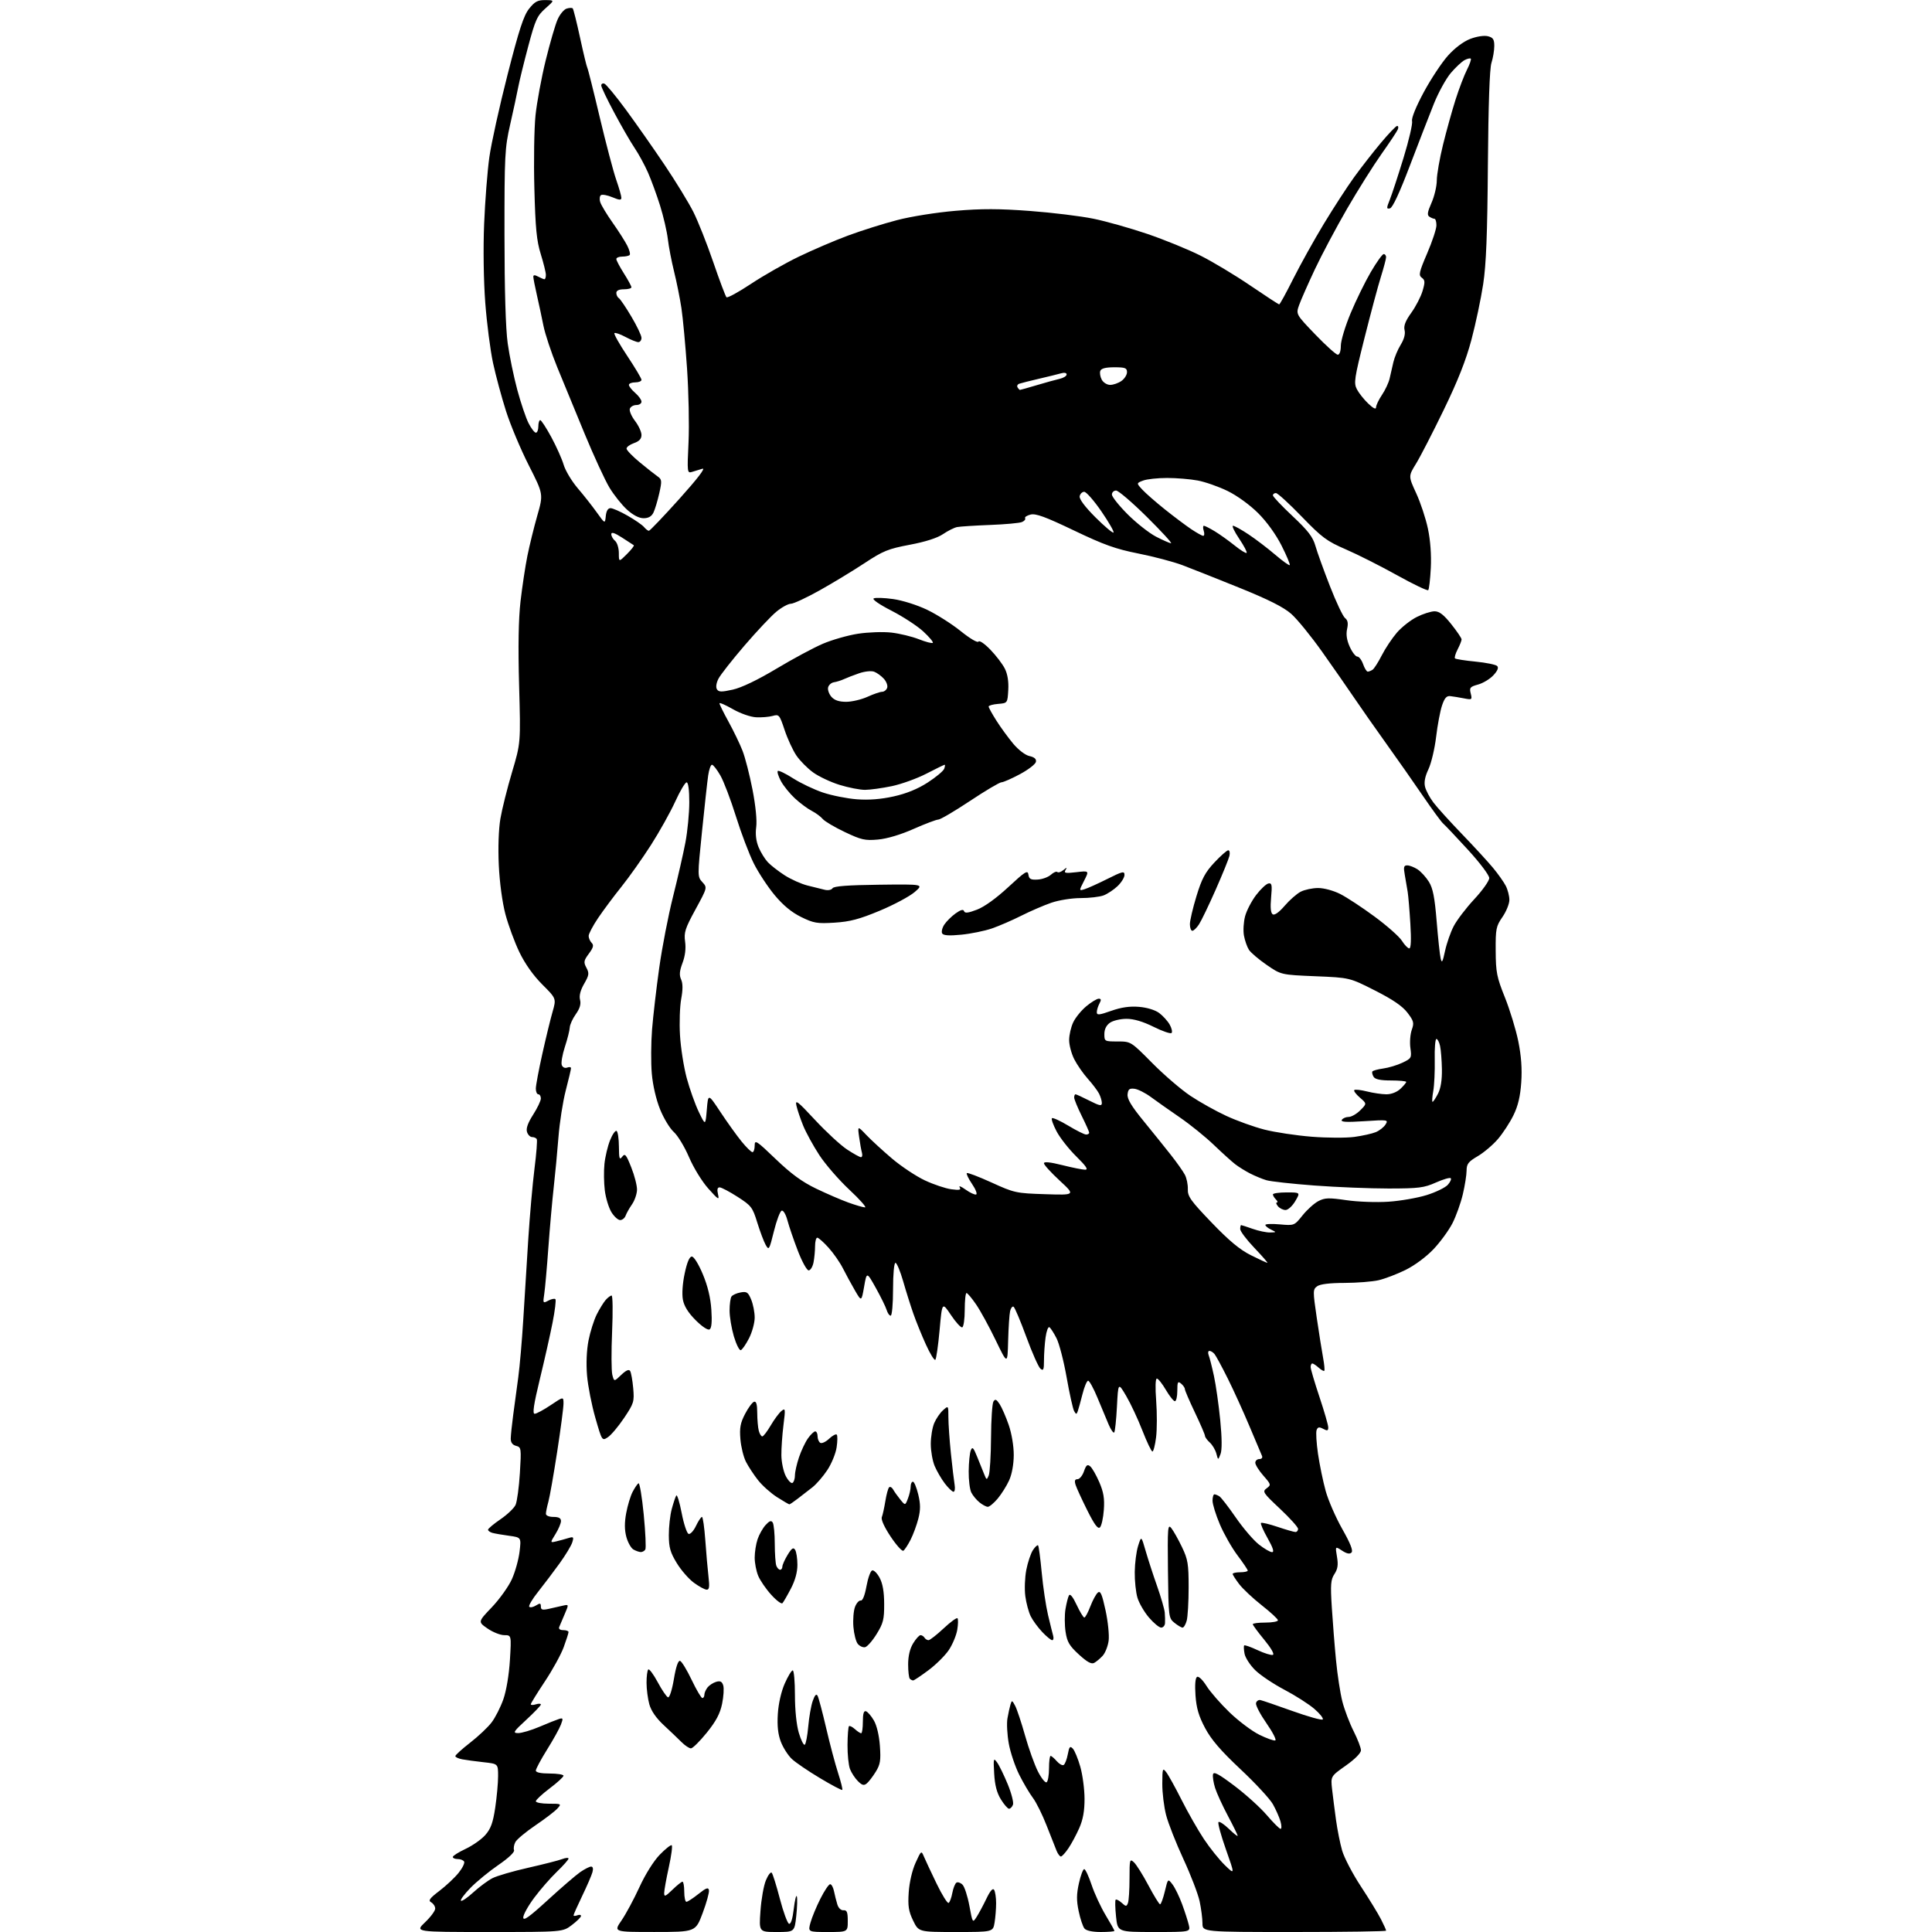 <?xml version="1.0" encoding="UTF-8" standalone="no"?>
<svg 
  version="1.1" 
  xmlns="http://www.w3.org/2000/svg" 
  xmlns:xlink="http://www.w3.org/1999/xlink" 
  xmlns:svg="http://www.w3.org/2000/svg"
  xmlns:rdf="http://www.w3.org/1999/02/22-rdf-syntax-ns#"
  xmlns:cc="http://creativecommons.org/ns#"
  xmlns:dc="http://purl.org/dc/elements/1.1/"
  viewBox="0 0 768 768"
  width="768"
  height="768"
>
<style>svg {background-color: white; }</style>"
<path stroke="none" fill="black" fill-rule="evenodd" d="M194.30,768.00C164.92,768.00 164.92,768.00 168.96,764.15C171.18,762.04 173.00,759.59 173.00,758.70C173.00,757.82 172.29,756.70 171.42,756.22C170.14,755.50 170.74,754.65 174.70,751.63C177.37,749.59 180.81,746.36 182.33,744.45C183.86,742.54 184.83,740.53 184.49,739.99C184.16,739.44 183.01,739.00 181.94,739.00C180.87,739.00 180.00,738.63 180.00,738.17C180.00,737.71 182.29,736.27 185.08,734.96C187.87,733.65 191.41,731.16 192.94,729.42C195.10,726.95 195.97,724.55 196.86,718.58C197.49,714.37 198.00,708.72 198.00,706.03C198.00,701.14 198.00,701.14 192.25,700.51C189.09,700.16 185.26,699.64 183.75,699.36C182.24,699.07 181.00,698.50 181.00,698.08C181.00,697.66 183.64,695.27 186.87,692.76C190.10,690.25 193.95,686.63 195.41,684.70C196.88,682.78 198.98,678.64 200.09,675.49C201.28,672.09 202.34,665.76 202.70,659.89C203.30,650.00 203.30,650.00 200.45,650.00C198.89,650.00 195.89,648.81 193.79,647.35C189.97,644.71 189.97,644.71 195.53,638.89C198.58,635.68 202.15,630.69 203.47,627.78C204.78,624.88 206.16,619.95 206.53,616.83C207.21,611.15 207.21,611.15 202.36,610.49C199.69,610.13 196.71,609.61 195.75,609.35C194.79,609.08 194.00,608.52 194.00,608.09C194.00,607.66 196.22,605.80 198.94,603.94C201.65,602.09 204.36,599.51 204.95,598.21C205.54,596.91 206.31,591.22 206.66,585.58C207.26,575.67 207.21,575.29 205.14,574.75C203.71,574.37 203.01,573.41 203.03,571.84C203.05,570.55 203.48,566.35 204.00,562.50C204.51,558.65 205.42,551.90 206.02,547.50C206.61,543.10 207.51,532.75 208.01,524.50C208.50,516.25 209.40,501.85 210.00,492.50C210.60,483.15 211.71,470.57 212.47,464.54C213.24,458.51 213.64,453.23 213.37,452.79C213.10,452.36 212.26,452.00 211.51,452.00C210.75,452.00 209.84,451.08 209.49,449.96C209.05,448.59 209.84,446.36 211.92,443.12C213.61,440.48 215.00,437.58 215.00,436.66C215.00,435.75 214.55,435.00 214.00,435.00C213.45,435.00 213.00,433.98 213.00,432.74C213.00,431.50 214.16,425.31 215.57,418.99C216.98,412.67 218.81,405.12 219.65,402.22C221.16,396.94 221.16,396.94 215.55,391.33C211.97,387.75 208.69,383.11 206.46,378.49C204.55,374.51 202.05,367.71 200.90,363.38C199.67,358.71 198.60,350.77 198.28,343.91C197.95,336.94 198.21,329.57 198.92,325.41C199.57,321.61 201.65,313.29 203.55,306.92C206.99,295.34 206.99,295.34 206.35,272.42C205.92,256.96 206.11,246.08 206.92,239.00C207.59,233.22 208.81,225.12 209.64,221.00C210.47,216.88 212.24,209.66 213.58,204.97C216.02,196.44 216.02,196.44 210.19,184.95C206.98,178.63 202.92,168.97 201.17,163.48C199.42,157.99 197.09,149.38 196.00,144.34C194.91,139.31 193.52,128.51 192.90,120.34C192.24,111.60 192.05,98.72 192.45,89.00C192.82,79.92 193.75,68.00 194.52,62.50C195.29,57.00 198.55,42.24 201.76,29.69C206.35,11.72 208.17,6.16 210.34,3.44C212.60,0.61 213.74,0.01 216.79,0.04C220.50,0.08 220.50,0.08 216.82,3.34C213.53,6.25 212.80,7.85 210.00,18.34C208.28,24.80 206.46,32.20 205.97,34.79C205.48,37.38 204.05,44.00 202.80,49.50C200.67,58.86 200.52,61.67 200.54,93.50C200.55,115.39 201.01,130.71 201.82,136.50C202.51,141.45 204.23,149.76 205.63,154.97C207.03,160.17 209.05,166.14 210.11,168.22C211.17,170.30 212.48,172.00 213.02,172.00C213.56,172.00 214.00,170.88 214.00,169.50C214.00,168.12 214.34,167.00 214.75,167.01C215.16,167.01 217.14,170.05 219.15,173.76C221.16,177.47 223.37,182.41 224.06,184.74C224.75,187.08 227.26,191.26 229.63,194.05C232.01,196.83 235.43,201.17 237.23,203.69C240.50,208.26 240.50,208.26 240.81,205.13C241.02,203.09 241.67,202.00 242.69,202.00C243.55,202.00 246.62,203.35 249.51,205.01C252.40,206.66 255.32,208.68 256.01,209.51C256.69,210.33 257.56,211.00 257.94,211.00C258.33,211.00 263.77,205.30 270.04,198.33C277.34,190.20 280.64,185.90 279.21,186.33C278.00,186.70 276.13,187.27 275.06,187.60C273.18,188.18 273.13,187.76 273.70,175.85C274.02,169.06 273.75,155.85 273.11,146.50C272.47,137.15 271.46,126.35 270.88,122.50C270.30,118.65 268.99,112.12 267.97,108.00C266.95,103.88 265.82,98.03 265.47,95.00C265.11,91.97 263.73,86.00 262.39,81.73C261.05,77.46 258.87,71.51 257.55,68.51C256.22,65.51 253.83,61.13 252.24,58.78C250.65,56.43 247.02,50.14 244.18,44.81C241.33,39.49 239.00,34.61 239.00,33.98C239.00,33.35 239.56,33.02 240.24,33.25C240.92,33.47 244.76,38.12 248.78,43.58C252.80,49.04 259.71,58.90 264.15,65.50C268.59,72.10 273.74,80.52 275.60,84.20C277.46,87.89 281.03,96.88 283.53,104.19C286.03,111.50 288.40,117.78 288.79,118.16C289.18,118.53 293.55,116.14 298.50,112.86C303.45,109.57 312.00,104.70 317.50,102.04C323.00,99.38 331.84,95.59 337.14,93.63C342.44,91.66 351.21,88.90 356.64,87.49C362.18,86.04 372.40,84.42 379.95,83.79C390.18,82.92 397.24,82.94 409.45,83.86C418.28,84.52 429.63,85.91 434.69,86.95C439.74,87.98 449.39,90.71 456.13,93.00C462.87,95.30 472.36,99.17 477.21,101.61C482.06,104.04 490.98,109.40 497.03,113.52C503.07,117.63 508.24,121.00 508.50,121.00C508.77,121.00 511.29,116.40 514.11,110.77C516.94,105.15 522.38,95.36 526.22,89.02C530.05,82.69 535.46,74.35 538.24,70.50C541.02,66.65 545.82,60.49 548.90,56.82C551.98,53.14 554.89,50.10 555.36,50.07C555.83,50.03 555.98,50.62 555.68,51.38C555.39,52.14 552.49,56.53 549.22,61.13C545.96,65.73 539.77,75.58 535.47,83.00C531.18,90.42 525.43,101.22 522.71,107.00C519.99,112.78 517.17,119.17 516.44,121.21C515.12,124.92 515.12,124.92 522.84,132.96C527.09,137.38 531.11,141.00 531.78,141.00C532.51,141.00 533.00,139.57 533.00,137.42C533.00,135.44 534.75,129.65 536.88,124.55C539.01,119.44 542.63,112.05 544.92,108.13C547.21,104.21 549.52,101.00 550.04,101.00C550.57,101.00 550.99,101.56 550.99,102.25C550.98,102.94 550.06,106.42 548.94,110.00C547.81,113.58 544.89,124.50 542.43,134.27C538.35,150.53 538.09,152.27 539.40,154.77C540.18,156.27 542.21,158.82 543.91,160.44C545.94,162.36 547.00,162.87 547.00,161.92C547.00,161.12 548.06,158.90 549.35,156.98C550.64,155.07 552.01,152.15 552.39,150.50C552.78,148.85 553.45,145.93 553.88,144.00C554.32,142.07 555.63,138.94 556.80,137.04C558.16,134.83 558.72,132.73 558.34,131.23C557.92,129.54 558.67,127.59 561.01,124.33C562.80,121.84 564.82,117.93 565.49,115.65C566.54,112.12 566.49,111.35 565.18,110.39C563.84,109.41 564.10,108.21 567.32,100.71C569.35,96.00 571.00,90.99 571.00,89.58C571.00,88.16 570.66,86.99 570.25,86.98C569.84,86.98 568.93,86.61 568.23,86.16C567.23,85.53 567.41,84.33 569.04,80.64C570.19,78.05 571.14,74.03 571.15,71.71C571.16,69.40 572.28,63.00 573.63,57.50C574.98,52.00 577.23,43.93 578.62,39.56C580.01,35.20 582.05,29.86 583.15,27.71C584.24,25.57 584.92,23.59 584.66,23.32C584.39,23.06 583.27,23.32 582.17,23.91C581.08,24.49 578.63,26.78 576.75,28.98C574.86,31.19 571.82,36.70 569.99,41.24C568.17,45.79 563.85,56.92 560.39,66.00C556.32,76.70 553.56,82.62 552.53,82.83C551.10,83.12 551.10,82.80 552.49,79.33C553.33,77.22 555.77,69.77 557.92,62.77C560.07,55.76 561.60,49.17 561.32,48.12C561.02,46.97 562.89,42.37 565.98,36.63C568.82,31.37 573.15,24.83 575.60,22.10C578.34,19.05 581.76,16.49 584.48,15.45C587.07,14.47 589.97,14.03 591.46,14.40C593.53,14.92 594.00,15.64 594.00,18.28C594.00,20.06 593.49,23.09 592.87,25.01C592.14,27.27 591.65,41.55 591.46,65.50C591.25,93.20 590.78,105.14 589.58,113.00C588.70,118.77 586.61,128.67 584.93,135.00C582.77,143.14 579.56,151.29 573.91,162.93C569.53,171.97 564.57,181.60 562.89,184.33C559.84,189.29 559.84,189.29 562.95,196.05C564.67,199.76 566.77,206.11 567.62,210.15C568.60,214.77 569.03,220.56 568.77,225.74C568.54,230.27 568.08,234.25 567.74,234.59C567.40,234.93 561.80,232.25 555.31,228.64C548.81,225.02 539.67,220.41 535.00,218.39C527.41,215.11 525.54,213.72 517.45,205.36C512.48,200.21 507.87,196.00 507.20,196.00C506.54,196.00 506.00,196.41 506.00,196.91C506.00,197.42 509.51,201.13 513.81,205.16C519.99,210.97 521.89,213.44 522.90,217.00C523.60,219.47 526.20,226.68 528.67,233.00C531.13,239.32 533.83,245.03 534.67,245.68C535.77,246.53 536.00,247.74 535.49,250.04C535.02,252.20 535.35,254.46 536.55,257.11C537.51,259.25 538.87,261.00 539.55,261.00C540.24,261.00 541.27,262.35 541.85,264.00C542.43,265.65 543.26,266.99 543.70,266.98C544.14,266.98 545.00,266.64 545.62,266.23C546.23,265.83 547.88,263.25 549.28,260.50C550.68,257.75 553.38,253.70 555.28,251.49C557.19,249.29 560.76,246.47 563.23,245.24C565.70,244.01 568.87,243.00 570.27,243.00C572.15,243.00 573.91,244.36 576.91,248.13C579.16,250.95 581.00,253.67 581.00,254.18C581.00,254.69 580.29,256.47 579.43,258.14C578.56,259.82 578.09,261.43 578.39,261.72C578.68,262.02 582.35,262.59 586.54,263.00C590.72,263.41 594.60,264.20 595.15,264.75C595.81,265.41 595.31,266.64 593.65,268.43C592.28,269.91 589.55,271.56 587.57,272.11C584.36,272.99 584.05,273.37 584.64,275.68C585.26,278.17 585.15,278.24 581.89,277.60C580.03,277.24 577.61,276.84 576.52,276.72C575.03,276.55 574.22,277.47 573.21,280.50C572.48,282.70 571.42,288.32 570.87,293.00C570.31,297.68 568.94,303.42 567.83,305.78C566.46,308.66 566.02,310.94 566.48,312.78C566.85,314.27 568.34,317.07 569.80,319.00C571.25,320.93 576.34,326.55 581.11,331.50C585.88,336.45 591.43,342.49 593.45,344.92C595.47,347.35 597.77,350.59 598.56,352.12C599.35,353.65 600.00,356.17 600.00,357.72C600.00,359.27 598.76,362.33 597.25,364.52C594.71,368.20 594.50,369.22 594.56,378.00C594.61,386.51 594.99,388.44 598.23,396.50C600.21,401.46 602.61,409.31 603.55,413.95C604.72,419.73 605.09,424.86 604.72,430.25C604.34,435.82 603.44,439.63 601.62,443.33C600.22,446.21 597.44,450.46 595.45,452.79C593.46,455.11 589.84,458.18 587.42,459.60C583.68,461.79 583.00,462.68 582.99,465.35C582.98,467.08 582.31,471.32 581.49,474.77C580.68,478.22 578.84,483.35 577.41,486.19C575.97,489.02 572.58,493.68 569.87,496.54C566.98,499.60 562.37,503.02 558.72,504.82C555.30,506.50 550.48,508.34 548.00,508.91C545.52,509.48 539.42,509.96 534.44,509.98C528.57,509.99 524.75,510.46 523.59,511.31C521.87,512.57 521.86,513.13 523.44,523.92C524.36,530.13 525.49,537.30 525.97,539.86C526.44,542.41 526.65,544.68 526.42,544.91C526.20,545.14 525.19,544.57 524.18,543.66C523.17,542.75 522.04,542.00 521.67,542.00C521.30,542.00 521.00,542.64 521.00,543.42C521.00,544.20 522.58,549.54 524.50,555.29C526.42,561.05 528.00,566.50 528.00,567.41C528.00,568.76 527.63,568.87 525.99,567.99C524.40,567.14 523.84,567.24 523.37,568.47C523.04,569.33 523.30,573.59 523.93,577.95C524.57,582.30 525.94,588.93 526.98,592.69C528.02,596.44 530.99,603.25 533.58,607.82C536.81,613.53 537.96,616.44 537.25,617.15C536.54,617.86 535.36,617.63 533.49,616.40C530.76,614.61 530.76,614.61 531.47,618.84C532.02,622.05 531.77,623.69 530.47,625.69C528.99,627.94 528.84,629.83 529.41,638.91C529.78,644.73 530.53,654.23 531.09,660.00C531.64,665.77 532.78,673.16 533.62,676.42C534.46,679.68 536.46,684.95 538.07,688.14C539.68,691.33 541.00,694.77 541.00,695.77C541.00,696.88 538.60,699.30 534.97,701.86C528.95,706.11 528.95,706.11 529.53,711.30C529.86,714.16 530.56,719.65 531.09,723.50C531.62,727.35 532.71,732.81 533.52,735.63C534.33,738.45 537.68,744.86 540.97,749.87C544.26,754.88 547.86,760.76 548.97,762.95C550.09,765.13 551.00,767.16 551.00,767.46C551.00,767.76 534.58,768.00 514.50,768.00C478.00,768.00 478.00,768.00 478.00,764.55C478.00,762.65 477.49,758.71 476.87,755.80C476.25,752.88 473.35,745.33 470.42,739.00C467.49,732.67 464.40,724.82 463.55,721.54C462.70,718.26 462.01,712.64 462.03,709.04C462.06,702.94 462.17,702.63 463.61,704.50C464.47,705.60 467.20,710.55 469.70,715.50C472.19,720.45 476.17,727.42 478.54,731.00C480.91,734.58 484.67,739.26 486.88,741.41C490.91,745.32 490.91,745.32 487.31,735.14C485.33,729.54 484.00,724.66 484.37,724.30C484.73,723.94 486.60,725.16 488.51,727.01C490.43,728.87 492.00,730.11 492.00,729.77C492.00,729.43 490.25,725.86 488.11,721.83C485.97,717.80 483.68,712.82 483.03,710.76C482.38,708.70 482.00,706.27 482.18,705.36C482.43,704.09 484.36,705.11 490.71,709.90C495.23,713.31 501.02,718.55 503.58,721.55C506.15,724.55 508.61,727.00 509.05,727.00C509.50,727.00 509.48,725.66 509.01,724.02C508.54,722.38 507.18,719.31 505.99,717.19C504.79,715.07 499.00,708.81 493.11,703.29C485.29,695.94 481.50,691.55 479.06,686.96C476.53,682.21 475.59,679.04 475.23,673.97C474.93,669.72 475.15,667.03 475.84,666.60C476.46,666.21 478.08,667.76 479.62,670.21C481.10,672.57 485.25,677.32 488.84,680.77C492.43,684.21 497.74,688.19 500.64,689.61C503.54,691.03 506.38,692.04 506.94,691.85C507.50,691.66 505.93,688.59 503.45,685.03C500.97,681.47 499.09,677.87 499.28,677.03C499.47,676.19 500.27,675.64 501.06,675.81C501.85,675.98 507.59,677.95 513.80,680.17C520.02,682.40 525.42,683.90 525.80,683.51C526.19,683.12 524.71,681.25 522.53,679.35C520.34,677.45 514.96,674.01 510.57,671.70C506.18,669.39 500.94,665.88 498.94,663.89C496.93,661.91 495.04,658.99 494.73,657.39C494.43,655.80 494.36,654.31 494.59,654.08C494.82,653.85 497.21,654.69 499.89,655.95C502.58,657.21 505.32,658.06 505.98,657.84C506.69,657.60 505.33,655.21 502.59,651.87C500.06,648.81 498.00,646.01 498.00,645.65C498.00,645.29 500.25,645.00 503.00,645.00C505.75,645.00 508.00,644.59 508.00,644.09C508.00,643.59 505.12,640.92 501.59,638.15C498.07,635.38 494.02,631.58 492.59,629.71C491.17,627.84 490.00,626.02 490.00,625.66C490.00,625.30 491.35,625.00 493.00,625.00C494.65,625.00 496.00,624.70 496.00,624.34C496.00,623.98 494.17,621.26 491.94,618.30C489.71,615.35 486.56,609.82 484.94,606.02C483.32,602.22 482.00,597.96 482.00,596.55C482.00,595.15 482.34,594.01 482.75,594.02C483.16,594.02 484.06,594.39 484.74,594.82C485.42,595.25 488.35,599.04 491.24,603.23C494.13,607.42 498.25,612.24 500.39,613.93C502.53,615.62 504.89,617.00 505.65,617.00C506.60,617.00 506.06,615.30 503.89,611.45C502.17,608.40 500.98,605.68 501.26,605.40C501.54,605.13 504.50,605.82 507.85,606.95C511.20,608.08 514.40,609.00 514.97,609.00C515.54,609.00 516.00,608.44 516.00,607.75C516.00,607.06 512.76,603.47 508.81,599.75C502.05,593.41 501.73,592.92 503.51,591.62C505.33,590.28 505.28,590.09 502.20,586.58C500.44,584.57 499.00,582.27 499.00,581.47C499.00,580.66 499.72,580.00 500.61,580.00C501.52,580.00 501.98,579.46 501.67,578.75C501.36,578.06 499.13,572.77 496.70,566.99C494.27,561.20 490.38,552.65 488.06,547.99C485.73,543.32 483.36,538.94 482.79,538.25C482.22,537.56 481.31,537.00 480.77,537.00C480.23,537.00 480.10,537.79 480.48,538.75C480.86,539.71 481.80,543.42 482.57,547.00C483.34,550.58 484.46,558.45 485.06,564.50C485.76,571.66 485.80,576.37 485.18,578.00C484.22,580.50 484.22,580.50 483.52,577.82C483.13,576.35 481.96,574.37 480.91,573.42C479.86,572.47 479.00,571.28 479.00,570.79C479.00,570.29 477.20,566.11 475.00,561.50C472.80,556.89 471.00,552.70 471.00,552.18C471.00,551.67 470.32,550.68 469.50,550.00C468.21,548.93 468.00,549.33 468.00,552.88C468.00,555.14 467.57,557.00 467.04,557.00C466.52,557.00 464.90,554.98 463.45,552.50C462.00,550.02 460.39,548.00 459.87,548.00C459.30,548.00 459.19,551.52 459.60,556.86C459.96,561.73 459.95,568.26 459.56,571.36C459.17,574.46 458.52,577.00 458.11,577.00C457.70,577.00 455.92,573.27 454.14,568.72C452.37,564.17 449.48,557.98 447.71,554.97C444.50,549.50 444.50,549.50 444.00,559.17C443.73,564.49 443.23,569.11 442.91,569.43C442.58,569.76 441.59,568.33 440.70,566.26C439.81,564.19 437.82,559.42 436.27,555.65C434.72,551.89 433.04,548.83 432.54,548.86C432.04,548.88 431.03,551.29 430.30,554.20C429.56,557.12 428.72,560.17 428.42,561.00C427.94,562.31 427.75,562.30 426.98,560.92C426.49,560.04 425.15,554.04 424.01,547.56C422.87,541.09 421.06,534.07 419.98,531.97C418.91,529.86 417.63,527.89 417.15,527.59C416.66,527.29 415.98,529.12 415.63,531.66C415.28,534.20 415.00,538.30 415.00,540.76C415.00,544.50 414.77,545.05 413.59,544.08C412.82,543.43 410.29,537.75 407.98,531.44C405.67,525.14 403.39,519.74 402.92,519.45C402.44,519.16 401.82,519.95 401.53,521.21C401.24,522.47 400.89,527.77 400.75,533.00C400.50,542.49 400.50,542.49 395.78,532.72C393.19,527.35 389.68,520.94 387.98,518.48C386.29,516.01 384.59,514.00 384.20,514.00C383.82,514.00 383.50,517.00 383.50,520.66C383.50,524.32 383.05,527.46 382.50,527.64C381.95,527.82 379.93,525.61 378.01,522.73C374.51,517.50 374.51,517.50 373.51,528.68C372.95,534.83 372.19,540.16 371.81,540.54C371.43,540.91 369.75,538.20 368.08,534.51C366.40,530.82 364.14,525.26 363.06,522.15C361.97,519.04 360.14,513.24 359.00,509.25C357.85,505.26 356.48,502.00 355.96,502.00C355.41,502.00 355.00,506.48 355.00,512.50C355.00,518.33 354.58,523.00 354.07,523.00C353.55,523.00 352.83,521.99 352.46,520.75C352.09,519.51 350.16,515.58 348.17,512.00C344.54,505.50 344.54,505.50 343.50,511.47C342.45,517.45 342.45,517.45 339.85,512.97C338.42,510.51 336.28,506.57 335.08,504.20C333.89,501.84 331.31,498.13 329.34,495.95C327.38,493.78 325.37,492.00 324.88,492.00C324.40,492.00 324.00,493.52 324.00,495.38C324.00,497.23 323.72,500.16 323.38,501.88C323.03,503.59 322.16,505.00 321.45,505.00C320.73,505.00 318.81,501.51 317.17,497.25C315.53,492.99 313.67,487.56 313.04,485.19C312.38,482.72 311.39,481.04 310.73,481.26C310.09,481.47 308.70,485.16 307.64,489.45C305.81,496.85 305.64,497.14 304.38,494.88C303.64,493.57 302.14,489.57 301.03,486.00C299.16,479.91 298.66,479.27 293.18,475.75C289.97,473.69 286.76,472.00 286.06,472.00C285.18,472.00 284.98,472.85 285.42,474.75C285.99,477.19 285.56,476.94 281.59,472.50C279.07,469.69 275.71,464.22 273.90,460.00C272.14,455.88 269.41,451.38 267.86,450.00C266.30,448.62 263.84,444.57 262.40,441.00C260.82,437.09 259.50,431.42 259.10,426.76C258.73,422.51 258.78,414.64 259.20,409.26C259.63,403.89 260.91,392.87 262.05,384.76C263.18,376.65 265.65,363.92 267.53,356.47C269.40,349.02 271.63,339.29 272.47,334.85C273.31,330.41 274.00,323.23 274.00,318.89C274.00,314.01 273.60,311.00 272.94,311.00C272.36,311.00 270.32,314.44 268.41,318.64C266.49,322.84 262.16,330.60 258.78,335.89C255.40,341.17 250.13,348.62 247.07,352.44C244.00,356.26 239.81,361.89 237.75,364.94C235.69,368.00 234.00,371.20 234.00,372.05C234.00,372.90 234.54,374.14 235.19,374.79C236.12,375.72 235.87,376.69 234.08,379.10C232.03,381.87 231.93,382.49 233.11,384.70C234.28,386.89 234.17,387.65 232.20,391.08C230.71,393.67 230.16,395.80 230.58,397.45C231.01,399.16 230.49,400.91 228.89,403.15C227.62,404.93 226.55,407.31 226.49,408.44C226.44,409.57 225.57,413.04 224.55,416.14C223.54,419.24 222.98,422.50 223.31,423.37C223.67,424.31 224.56,424.72 225.46,424.38C226.31,424.05 226.99,424.17 226.98,424.64C226.98,425.11 226.03,429.10 224.89,433.50C223.75,437.90 222.45,446.23 222.00,452.00C221.55,457.77 220.70,466.77 220.11,472.00C219.52,477.23 218.56,488.02 217.98,496.00C217.41,503.98 216.67,512.23 216.35,514.35C215.78,518.07 215.83,518.16 217.96,517.02C219.18,516.37 220.44,516.11 220.78,516.44C221.11,516.77 220.60,520.97 219.65,525.77C218.71,530.57 216.43,540.69 214.59,548.25C212.16,558.29 211.60,562.00 212.53,562.00C213.23,562.00 216.09,560.46 218.90,558.57C224.00,555.14 224.00,555.14 224.00,557.96C224.00,559.52 222.87,568.15 221.48,577.14C220.09,586.14 218.52,595.08 217.98,597.00C217.45,598.92 217.01,601.06 217.01,601.75C217.00,602.47 218.26,603.00 220.00,603.00C222.11,603.00 223.00,603.49 223.00,604.63C223.00,605.53 222.02,607.85 220.83,609.78C218.65,613.30 218.65,613.30 221.08,612.73C222.41,612.42 224.56,611.83 225.86,611.43C228.00,610.78 228.16,610.94 227.49,613.10C227.09,614.42 224.80,618.20 222.42,621.50C220.04,624.80 216.20,629.87 213.90,632.77C211.59,635.66 210.01,638.35 210.40,638.73C210.78,639.11 211.97,638.88 213.05,638.20C214.69,637.18 215.00,637.25 215.00,638.62C215.00,639.94 215.61,640.11 218.25,639.52C220.04,639.12 222.54,638.55 223.82,638.26C226.14,637.74 226.14,637.74 224.48,641.62C223.56,643.75 222.59,646.06 222.30,646.75C221.99,647.52 222.60,648.00 223.89,648.00C225.05,648.00 226.00,648.34 226.00,648.76C226.00,649.18 225.14,651.89 224.08,654.78C223.02,657.67 219.65,663.81 216.58,668.42C213.51,673.04 211.00,677.11 211.00,677.47C211.00,677.84 211.90,677.85 213.00,677.50C214.10,677.15 215.00,677.19 215.00,677.58C215.00,677.97 212.41,680.68 209.25,683.60C204.04,688.41 203.73,688.91 206.00,688.93C207.38,688.94 211.20,687.80 214.50,686.40C217.80,684.99 221.30,683.60 222.27,683.30C223.84,682.82 223.92,683.08 222.97,685.57C222.39,687.12 219.90,691.60 217.45,695.52C215.00,699.45 213.00,703.19 213.00,703.83C213.00,704.58 214.98,705.00 218.50,705.00C221.53,705.00 224.00,705.40 224.00,705.88C224.00,706.36 221.53,708.63 218.50,710.91C215.47,713.20 213.00,715.50 213.00,716.03C213.00,716.56 215.32,717.00 218.15,717.00C223.21,717.00 223.28,717.04 221.53,718.96C220.56,720.04 216.64,723.03 212.83,725.61C209.03,728.19 205.45,731.17 204.88,732.23C204.31,733.29 204.07,734.74 204.34,735.46C204.64,736.23 202.17,738.58 198.17,741.32C194.50,743.83 189.50,747.93 187.06,750.42C184.62,752.92 182.90,755.23 183.24,755.57C183.57,755.91 185.79,754.40 188.17,752.22C190.55,750.05 193.97,747.52 195.77,746.60C197.56,745.68 203.94,743.82 209.94,742.47C215.94,741.11 222.01,739.57 223.43,739.03C224.84,738.49 226.00,738.39 226.00,738.82C226.00,739.24 223.92,741.59 221.38,744.04C218.83,746.49 214.78,751.14 212.38,754.36C209.97,757.58 208.00,761.12 208.00,762.22C208.00,763.75 210.31,762.11 217.75,755.30C223.11,750.39 228.92,745.39 230.65,744.19C232.39,742.99 234.33,742.00 234.97,742.00C235.70,742.00 235.90,742.84 235.50,744.25C235.16,745.49 233.33,749.71 231.44,753.64C229.55,757.57 228.00,761.04 228.00,761.36C228.00,761.68 228.68,761.68 229.50,761.36C230.32,761.05 230.98,761.17 230.96,761.64C230.94,762.11 229.30,763.74 227.30,765.25C223.68,768.00 223.68,768.00 194.30,768.00zM260.20,767.99C243.90,768.00 243.90,768.00 247.05,763.43C248.78,760.91 251.99,754.95 254.18,750.18C256.51,745.09 259.85,739.76 262.25,737.29C264.49,734.98 266.64,733.28 267.01,733.51C267.39,733.74 266.87,737.66 265.87,742.21C264.87,746.77 264.04,751.38 264.02,752.45C264.00,754.12 264.47,753.94 267.30,751.20C269.11,749.44 270.91,748.00 271.30,748.00C271.68,748.00 272.00,749.80 272.00,752.00C272.00,754.20 272.39,756.00 272.86,756.00C273.34,756.00 275.47,754.61 277.61,752.91C280.69,750.45 281.57,750.14 281.82,751.38C281.99,752.24 280.87,756.33 279.32,760.46C276.50,767.98 276.50,767.98 260.20,767.99zM308.77,768.00C301.70,768.00 301.70,768.00 302.30,759.60C302.62,754.98 303.59,749.51 304.46,747.45C305.32,745.38 306.36,744.02 306.76,744.43C307.17,744.83 308.62,749.48 310.00,754.76C311.38,760.03 313.02,764.52 313.65,764.73C314.38,764.96 315.06,762.82 315.54,758.80C315.95,755.33 316.50,753.10 316.75,753.83C317.01,754.55 316.91,758.04 316.53,761.58C315.84,768.00 315.84,768.00 308.77,768.00zM329.08,768.00C321.16,768.00 321.16,768.00 322.19,764.25C322.76,762.19 324.53,757.91 326.13,754.75C327.72,751.59 329.46,749.00 330.00,749.00C330.53,749.00 331.21,750.24 331.52,751.75C331.82,753.26 332.42,755.62 332.84,757.00C333.29,758.49 334.29,759.44 335.30,759.36C336.66,759.25 337.00,760.09 337.00,763.61C337.00,768.00 337.00,768.00 329.08,768.00zM379.96,768.00C365.18,768.00 365.18,768.00 362.98,763.46C361.18,759.74 360.86,757.69 361.23,752.21C361.50,748.25 362.61,743.45 363.95,740.50C366.17,735.61 366.24,735.56 367.26,738.00C367.84,739.38 370.10,744.20 372.29,748.73C374.47,753.25 376.64,756.72 377.09,756.44C377.55,756.16 378.22,754.37 378.57,752.45C378.93,750.54 379.67,748.70 380.21,748.37C380.75,748.04 381.84,748.41 382.62,749.20C383.41,749.98 384.63,753.75 385.34,757.56C386.61,764.45 386.63,764.48 388.23,762.00C389.11,760.62 390.86,757.37 392.11,754.76C393.63,751.59 394.65,750.43 395.18,751.26C395.61,751.94 395.97,754.30 395.97,756.50C395.98,758.70 395.70,762.19 395.36,764.25C394.74,768.00 394.74,768.00 379.96,768.00zM437.62,768.00C434.26,768.00 431.81,767.48 431.09,766.61C430.46,765.85 429.42,762.75 428.79,759.72C427.89,755.46 427.92,752.95 428.89,748.61C429.58,745.52 430.52,743.00 430.99,743.00C431.46,743.00 432.77,745.81 433.92,749.25C435.07,752.69 437.58,758.11 439.50,761.30C441.43,764.49 443.00,767.30 443.00,767.55C443.00,767.80 440.58,768.00 437.62,768.00zM458.75,768.00C444.28,768.00 444.28,768.00 443.64,761.84C443.29,758.44 443.22,755.45 443.49,755.17C443.76,754.90 444.83,755.45 445.87,756.38C447.59,757.94 447.81,757.95 448.38,756.46C448.72,755.57 449.00,751.20 449.00,746.76C449.00,739.13 449.10,738.78 450.75,740.29C451.71,741.17 454.30,745.29 456.50,749.44C458.70,753.59 460.79,756.99 461.15,756.99C461.51,757.00 462.36,754.68 463.04,751.85C464.27,746.71 464.27,746.71 466.09,749.10C467.10,750.42 468.82,753.98 469.93,757.00C471.04,760.02 472.23,763.74 472.58,765.25C473.22,768.00 473.22,768.00 458.75,768.00zM421.73,737.99C421.30,738.00 420.54,736.99 420.02,735.75C419.51,734.51 417.72,729.99 416.05,725.69C414.38,721.40 411.93,716.45 410.60,714.69C409.27,712.94 406.83,708.80 405.17,705.50C403.51,702.20 401.64,696.61 401.00,693.07C400.37,689.53 400.13,685.03 400.48,683.07C400.82,681.11 401.36,678.63 401.68,677.57C402.21,675.78 402.35,675.83 403.56,678.12C404.27,679.49 406.04,684.81 407.49,689.95C408.93,695.08 411.23,701.49 412.59,704.18C413.96,706.87 415.51,708.81 416.04,708.48C416.57,708.15 417.00,705.66 417.00,702.94C417.00,700.22 417.28,698.00 417.63,698.00C417.98,698.00 419.08,698.94 420.08,700.09C421.08,701.24 422.32,701.92 422.83,701.60C423.35,701.28 424.08,699.38 424.46,697.37C425.04,694.29 425.35,693.94 426.47,695.11C427.19,695.87 428.53,699.12 429.44,702.32C430.35,705.52 431.11,711.23 431.12,715.02C431.13,719.89 430.52,723.30 429.02,726.70C427.86,729.34 425.91,732.96 424.70,734.74C423.49,736.53 422.15,737.99 421.73,737.99zM401.11,719.00C400.59,719.00 399.13,717.33 397.87,715.28C396.25,712.67 395.46,709.61 395.20,705.03C394.85,698.98 394.94,698.65 396.35,700.58C397.19,701.73 399.09,705.63 400.58,709.24C402.07,712.86 403.01,716.54 402.67,717.41C402.34,718.29 401.64,719.00 401.11,719.00zM334.82,711.52C334.61,711.73 330.62,709.63 325.97,706.84C321.31,704.06 316.27,700.63 314.77,699.22C313.27,697.81 311.30,694.73 310.40,692.38C309.26,689.39 308.90,686.07 309.20,681.30C309.45,677.21 310.55,672.41 311.94,669.25C313.21,666.36 314.64,664.00 315.12,664.00C315.61,664.00 316.00,668.42 316.00,673.82C316.00,679.77 316.61,685.69 317.55,688.85C318.40,691.71 319.46,693.84 319.90,693.56C320.34,693.29 320.97,690.01 321.29,686.28C321.62,682.55 322.42,677.98 323.08,676.13C323.92,673.77 324.50,673.17 325.02,674.13C325.42,674.88 326.96,680.67 328.43,687.00C329.90,693.33 332.03,701.34 333.16,704.81C334.28,708.29 335.03,711.30 334.82,711.52zM344.55,708.95C343.43,709.89 342.69,709.69 341.03,708.03C339.87,706.87 338.45,704.70 337.88,703.21C337.31,701.72 336.87,697.40 336.90,693.61C336.93,689.82 337.19,686.48 337.47,686.20C337.75,685.91 338.81,686.43 339.82,687.34C340.83,688.25 341.96,689.00 342.33,689.00C342.70,689.00 343.00,686.94 343.00,684.42C343.00,681.21 343.37,679.96 344.24,680.25C344.92,680.47 346.34,682.12 347.38,683.91C348.53,685.87 349.47,689.88 349.77,694.00C350.18,699.79 349.93,701.38 348.12,704.31C346.94,706.22 345.34,708.31 344.55,708.95zM274.66,695.00C273.97,695.00 272.30,693.89 270.95,692.54C269.60,691.19 266.41,688.15 263.87,685.79C260.84,682.98 258.85,680.11 258.12,677.50C257.51,675.30 257.01,671.44 257.01,668.92C257.00,666.40 257.31,664.02 257.69,663.65C258.06,663.27 259.75,665.53 261.44,668.67C263.12,671.81 264.97,674.53 265.55,674.71C266.15,674.89 267.15,671.80 267.88,667.46C268.69,662.60 269.57,660.01 270.33,660.22C270.97,660.41 273.05,663.81 274.94,667.78C276.84,671.75 278.75,675.00 279.19,675.00C279.64,675.00 280.00,674.41 280.00,673.69C280.00,672.97 280.56,671.67 281.25,670.79C281.94,669.92 283.48,668.91 284.67,668.56C286.30,668.07 287.00,668.42 287.49,669.96C287.85,671.09 287.64,674.40 287.04,677.31C286.23,681.22 284.63,684.22 280.93,688.80C278.17,692.21 275.35,695.00 274.66,695.00zM362.99,668.00C362.63,668.00 362.03,667.70 361.67,667.33C361.30,666.97 361.00,664.38 361.00,661.58C361.01,658.28 361.70,655.36 362.99,653.25C364.08,651.46 365.40,650.00 365.93,650.00C366.45,650.00 367.16,650.45 367.50,651.00C367.84,651.55 368.56,652.00 369.10,652.00C369.64,652.00 372.32,649.91 375.06,647.35C377.79,644.79 380.29,642.96 380.61,643.28C380.94,643.60 380.89,645.68 380.52,647.91C380.14,650.13 378.63,653.74 377.16,655.93C375.69,658.11 372.05,661.73 369.06,663.95C366.08,666.18 363.35,668.00 362.99,668.00zM434.96,661.02C433.84,661.62 432.14,660.69 428.85,657.67C425.07,654.20 424.18,652.68 423.58,648.66C423.18,646.01 423.16,641.96 423.54,639.67C423.92,637.37 424.54,634.92 424.92,634.21C425.37,633.39 426.47,634.73 427.98,637.96C429.28,640.73 430.65,643.00 431.04,643.00C431.42,643.00 432.49,641.01 433.42,638.58C434.35,636.15 435.69,633.67 436.41,633.08C437.44,632.22 438.07,633.68 439.47,640.13C440.44,644.61 440.99,650.05 440.70,652.21C440.41,654.38 439.35,657.06 438.35,658.17C437.34,659.28 435.82,660.56 434.96,661.02zM343.87,654.79C343.01,654.95 341.72,654.36 340.99,653.48C340.25,652.60 339.47,649.54 339.24,646.69C339.01,643.84 339.30,640.26 339.89,638.74C340.48,637.23 341.50,636.10 342.16,636.24C342.89,636.40 343.77,634.23 344.43,630.58C345.02,627.32 346.04,624.48 346.69,624.27C347.35,624.05 348.68,625.36 349.66,627.19C350.88,629.45 351.46,632.74 351.47,637.58C351.50,643.74 351.11,645.29 348.46,649.57C346.79,652.28 344.72,654.62 343.87,654.79zM418.26,652.00C417.78,652.00 416.00,650.54 414.31,648.75C412.61,646.96 410.55,644.15 409.73,642.50C408.91,640.85 407.94,637.25 407.58,634.50C407.21,631.75 407.39,627.05 407.97,624.06C408.55,621.07 409.73,617.54 410.59,616.22C411.45,614.90 412.38,614.05 412.65,614.31C412.92,614.58 413.57,619.46 414.10,625.15C414.63,630.84 415.76,638.42 416.61,642.00C417.46,645.58 418.38,649.29 418.65,650.25C418.92,651.21 418.74,652.00 418.26,652.00zM461.58,647.00C460.80,647.00 458.62,645.20 456.74,643.01C454.86,640.81 452.80,637.27 452.16,635.14C451.52,633.01 451.03,628.40 451.08,624.88C451.12,621.37 451.72,616.70 452.42,614.50C453.68,610.50 453.68,610.50 455.41,616.50C456.36,619.80 458.41,626.11 459.97,630.52C461.52,634.93 462.89,639.66 463.01,641.02C463.13,642.38 463.17,644.29 463.11,645.25C463.05,646.21 462.36,647.00 461.58,647.00zM470.09,647.00C469.61,647.00 468.16,646.14 466.86,645.09C464.55,643.22 464.50,642.81 464.28,624.34C464.09,607.02 464.20,605.66 465.65,607.50C466.52,608.60 468.41,611.98 469.86,615.00C472.20,619.87 472.50,621.71 472.50,631.00C472.50,636.77 472.15,642.74 471.73,644.25C471.31,645.76 470.57,647.00 470.09,647.00zM311.04,637.29C310.64,637.73 308.62,636.22 306.56,633.93C304.49,631.65 302.17,628.27 301.40,626.42C300.63,624.58 300.00,621.32 300.00,619.18C300.00,617.05 300.51,613.77 301.14,611.90C301.76,610.03 303.20,607.48 304.32,606.24C305.86,604.55 306.57,604.29 307.17,605.24C307.61,605.93 307.98,609.73 307.98,613.67C307.99,617.61 308.27,621.55 308.61,622.42C308.94,623.29 309.62,624.00 310.11,624.00C310.60,624.00 311.00,623.44 311.00,622.75C311.01,622.06 311.95,619.96 313.09,618.08C314.72,615.41 315.37,614.97 316.07,616.08C316.57,616.86 316.98,619.53 316.98,622.01C316.99,624.95 316.09,628.25 314.38,631.51C312.95,634.25 311.44,636.86 311.04,637.29zM280.88,631.92C280.12,631.88 277.85,630.64 275.84,629.17C273.82,627.70 270.76,624.19 269.04,621.37C266.46,617.15 265.89,615.17 265.87,610.27C265.85,606.99 266.37,602.33 267.02,599.90C267.67,597.48 268.48,595.05 268.82,594.50C269.16,593.95 270.13,597.07 270.97,601.43C271.81,605.79 273.05,609.53 273.73,609.75C274.41,609.97 275.73,608.54 276.66,606.58C277.60,604.61 278.67,603.00 279.04,603.00C279.41,603.00 280.00,607.16 280.37,612.25C280.73,617.34 281.30,623.86 281.64,626.75C282.12,630.86 281.95,631.98 280.88,631.92zM254.69,616.97C254.04,616.95 252.73,616.49 251.78,615.94C250.83,615.38 249.58,613.14 248.98,610.94C248.24,608.18 248.22,605.27 248.92,601.50C249.47,598.50 250.61,594.72 251.45,593.09C252.30,591.46 253.35,589.90 253.81,589.62C254.26,589.34 255.19,594.93 255.89,602.03C256.58,609.13 256.87,615.41 256.52,615.97C256.17,616.54 255.35,616.99 254.69,616.97zM359.10,616.44C358.59,616.75 356.32,614.23 354.05,610.83C351.54,607.07 350.16,604.03 350.54,603.08C350.89,602.21 351.51,599.35 351.94,596.73C352.36,594.11 353.03,591.63 353.43,591.24C353.83,590.84 354.55,591.23 355.04,592.10C355.52,592.97 356.80,594.76 357.88,596.09C359.84,598.50 359.84,598.50 360.92,595.68C361.52,594.14 362.00,592.00 362.00,590.93C362.00,589.87 362.41,589.00 362.90,589.00C363.40,589.00 364.34,591.27 365.01,594.04C365.94,597.90 365.95,600.15 365.06,603.67C364.42,606.20 363.03,609.98 361.97,612.07C360.90,614.16 359.61,616.12 359.10,616.44zM437.26,607.14C436.45,607.95 435.10,606.15 432.21,600.38C430.04,596.04 427.95,591.49 427.56,590.25C427.06,588.62 427.27,588.00 428.33,588.00C429.14,588.00 430.30,586.59 430.89,584.87C431.77,582.35 432.26,581.97 433.38,582.90C434.15,583.54 435.78,586.38 437.00,589.22C438.70,593.18 439.12,595.71 438.79,600.20C438.56,603.41 437.87,606.53 437.26,607.14zM392.66,598.98C392.02,598.97 390.54,598.18 389.37,597.23C388.19,596.28 386.73,594.52 386.12,593.32C385.50,592.11 385.03,588.29 385.07,584.82C385.11,581.34 385.48,577.64 385.89,576.58C386.52,574.97 386.94,575.38 388.43,579.08C389.41,581.51 390.66,584.62 391.22,586.00C392.17,588.38 392.26,588.40 393.04,586.50C393.49,585.40 393.90,578.65 393.95,571.50C393.99,564.35 394.42,557.88 394.91,557.12C395.60,556.02 396.11,556.24 397.38,558.17C398.25,559.51 399.88,563.24 400.99,566.46C402.16,569.88 402.99,574.85 402.98,578.41C402.96,582.13 402.25,586.05 401.13,588.50C400.13,590.70 398.07,593.96 396.57,595.75C395.06,597.54 393.30,598.99 392.66,598.98zM313.79,598.00C313.57,598.00 311.37,596.72 308.90,595.15C306.43,593.58 303.03,590.55 301.34,588.40C299.65,586.26 297.49,582.96 296.53,581.09C295.57,579.21 294.57,575.16 294.32,572.09C293.94,567.58 294.31,565.64 296.18,562.05C297.45,559.60 299.06,557.43 299.75,557.22C300.63,556.95 301.00,558.27 301.01,561.67C301.02,564.33 301.30,567.51 301.63,568.75C301.96,569.99 302.59,571.00 303.02,571.00C303.46,571.00 304.95,569.05 306.35,566.67C307.74,564.29 309.66,561.70 310.60,560.92C312.21,559.59 312.27,559.95 311.44,566.50C310.96,570.35 310.58,575.75 310.61,578.50C310.64,581.25 311.43,584.98 312.37,586.78C313.32,588.59 314.52,589.80 315.04,589.47C315.57,589.15 316.00,587.80 316.00,586.48C316.00,585.15 316.73,581.92 317.62,579.28C318.51,576.65 320.11,573.26 321.19,571.75C322.26,570.24 323.56,569.00 324.07,569.00C324.58,569.00 325.00,569.87 325.00,570.94C325.00,572.01 325.48,573.18 326.07,573.55C326.66,573.91 328.24,573.19 329.57,571.93C330.90,570.68 332.27,569.94 332.62,570.28C332.96,570.63 332.94,572.91 332.57,575.35C332.21,577.80 330.54,581.86 328.87,584.38C327.21,586.90 324.53,589.98 322.94,591.23C321.34,592.48 318.72,594.51 317.11,595.75C315.50,596.99 314.01,598.00 313.79,598.00zM379.03,593.00C378.52,593.00 376.97,591.51 375.58,589.70C374.20,587.88 372.37,584.74 371.53,582.73C370.69,580.71 370.00,576.79 370.00,574.00C370.00,571.21 370.61,567.49 371.36,565.72C372.11,563.95 373.69,561.64 374.86,560.60C377.00,558.69 377.00,558.69 377.00,563.38C377.00,565.97 377.45,572.45 378.00,577.79C378.56,583.13 379.22,588.74 379.48,590.25C379.74,591.76 379.53,593.00 379.03,593.00zM241.65,571.31C239.32,572.83 239.32,572.83 236.67,563.64C235.21,558.58 233.72,550.99 233.36,546.78C232.96,542.05 233.19,536.72 233.95,532.83C234.63,529.38 236.10,524.74 237.21,522.52C238.32,520.31 239.93,517.71 240.77,516.75C241.62,515.79 242.68,515.00 243.13,515.00C243.57,515.00 243.66,521.45 243.32,529.34C242.98,537.23 243.02,544.94 243.40,546.48C244.11,549.27 244.11,549.27 246.94,546.55C248.86,544.71 250.01,544.21 250.49,544.99C250.88,545.62 251.43,548.69 251.71,551.82C252.18,557.19 251.98,557.84 248.10,563.64C245.83,567.02 242.93,570.47 241.65,571.31zM294.47,536.71C293.91,536.88 292.67,534.40 291.72,531.21C290.78,528.01 290.01,523.40 290.02,520.95C290.02,518.50 290.36,516.00 290.77,515.40C291.17,514.79 292.78,514.06 294.35,513.77C296.85,513.30 297.38,513.66 298.60,516.59C299.37,518.43 300.00,521.65 300.00,523.76C300.00,525.86 298.99,529.56 297.75,531.99C296.51,534.41 295.04,536.54 294.47,536.71zM282.08,528.45C281.39,528.88 279.13,527.39 276.54,524.80C273.58,521.85 271.94,519.21 271.46,516.65C271.04,514.38 271.32,510.18 272.18,506.18C273.12,501.74 274.08,499.50 275.02,499.50C275.84,499.50 277.69,502.49 279.37,506.50C281.33,511.17 282.46,515.87 282.77,520.62C283.09,525.42 282.87,527.96 282.08,528.45zM503.81,502.00C504.08,502.00 501.76,499.33 498.65,496.07C495.54,492.82 493.00,489.44 493.00,488.57C493.00,487.71 493.17,487.00 493.37,487.00C493.58,487.00 495.66,487.68 498.00,488.50C500.34,489.32 503.43,489.97 504.88,489.93C507.48,489.87 507.49,489.86 505.25,488.78C504.01,488.18 503.00,487.36 503.00,486.94C503.00,486.53 505.59,486.42 508.75,486.71C514.50,487.22 514.50,487.22 517.80,483.11C519.61,480.85 522.44,478.31 524.09,477.45C526.67,476.12 528.23,476.07 535.20,477.09C539.71,477.75 547.13,478.02 551.91,477.70C556.63,477.39 563.46,476.20 567.09,475.07C570.71,473.95 574.49,472.11 575.50,471.00C576.50,469.90 577.04,468.70 576.69,468.36C576.34,468.01 573.68,468.79 570.78,470.08C566.09,472.17 564.00,472.44 552.00,472.45C544.58,472.45 531.30,471.92 522.50,471.26C513.70,470.60 505.12,469.65 503.44,469.16C501.76,468.66 498.83,467.45 496.94,466.48C495.05,465.51 492.38,463.85 491.00,462.79C489.62,461.72 485.80,458.26 482.50,455.10C479.20,451.93 473.12,447.02 469.00,444.19C464.88,441.36 459.70,437.71 457.50,436.09C455.30,434.46 452.38,432.99 451.00,432.81C448.97,432.56 448.45,432.97 448.23,435.00C448.03,436.83 449.72,439.66 454.49,445.50C458.09,449.90 462.98,455.98 465.36,459.00C467.75,462.02 470.28,465.61 471.00,466.97C471.72,468.33 472.25,470.92 472.18,472.73C472.08,475.59 473.30,477.31 481.62,485.97C488.57,493.21 492.84,496.76 497.25,498.97C500.59,500.64 503.54,502.00 503.81,502.00zM246.52,485.00C245.67,485.00 244.10,483.57 243.03,481.82C241.97,480.06 240.79,476.19 240.42,473.21C240.05,470.22 239.98,465.47 240.28,462.64C240.57,459.81 241.58,455.59 242.51,453.26C243.45,450.92 244.61,449.26 245.11,449.57C245.60,449.87 246.01,452.68 246.03,455.81C246.06,460.62 246.26,461.24 247.33,459.83C248.44,458.37 248.90,458.91 250.95,464.09C252.25,467.34 253.27,471.36 253.22,473.01C253.17,474.65 252.28,477.24 251.23,478.75C250.18,480.26 249.04,482.29 248.69,483.25C248.35,484.21 247.37,485.00 246.52,485.00zM511.02,481.00C510.05,481.00 508.68,480.32 508.00,479.50C507.32,478.68 507.13,478.00 507.58,478.00C508.03,478.00 507.86,477.46 507.20,476.80C506.54,476.14 506.00,475.24 506.00,474.80C506.00,474.36 508.46,474.00 511.47,474.00C516.93,474.00 516.93,474.00 514.87,477.50C513.73,479.43 512.00,481.00 511.02,481.00zM343.85,479.96C344.59,479.98 341.80,476.82 337.63,472.93C333.47,469.04 328.10,462.85 325.70,459.18C323.30,455.51 320.42,450.25 319.29,447.50C318.17,444.75 316.95,441.15 316.59,439.50C316.01,436.92 317.05,437.72 323.95,445.15C328.37,449.91 334.09,455.19 336.66,456.90C339.24,458.60 341.75,460.00 342.24,460.00C342.73,460.00 342.91,459.21 342.64,458.25C342.37,457.29 341.86,454.48 341.52,452.00C340.89,447.50 340.89,447.50 344.40,451.19C346.33,453.21 350.93,457.44 354.62,460.57C358.32,463.70 364.19,467.60 367.67,469.23C371.15,470.86 375.87,472.44 378.16,472.75C381.48,473.19 382.14,473.03 381.47,471.96C381.01,471.21 382.08,471.63 383.83,472.88C385.59,474.13 387.48,475.01 388.02,474.83C388.57,474.64 387.85,472.77 386.42,470.67C384.99,468.57 384.05,466.61 384.33,466.33C384.61,466.05 389.04,467.74 394.17,470.07C403.20,474.19 403.88,474.34 415.50,474.71C427.50,475.10 427.50,475.10 421.23,469.30C417.78,466.11 414.96,463.01 414.98,462.41C414.99,461.70 417.47,461.95 422.25,463.15C426.24,464.15 430.34,464.97 431.36,464.98C432.72,465.00 431.79,463.59 427.86,459.72C424.91,456.82 421.39,452.34 420.03,449.77C418.67,447.21 417.83,444.84 418.16,444.51C418.49,444.18 421.40,445.51 424.63,447.45C427.86,449.40 431.06,451.00 431.75,451.00C432.44,451.00 432.99,450.66 432.97,450.25C432.95,449.84 431.60,446.81 429.97,443.53C428.34,440.24 427.00,436.98 427.00,436.28C427.00,435.57 427.24,435.00 427.53,435.00C427.83,435.00 430.30,436.13 433.03,437.52C437.17,439.61 438.00,439.77 438.00,438.45C438.00,437.58 437.49,435.89 436.86,434.68C436.23,433.48 434.22,430.83 432.40,428.80C430.58,426.76 428.17,423.29 427.04,421.08C425.92,418.88 425.00,415.44 425.00,413.44C425.00,411.44 425.73,408.26 426.63,406.37C427.53,404.48 429.88,401.60 431.86,399.97C433.84,398.33 436.04,397.00 436.76,397.00C437.75,397.00 437.81,397.48 437.04,398.93C436.47,400.00 436.00,401.54 436.00,402.36C436.00,403.62 436.90,403.53 441.75,401.82C445.75,400.41 449.11,399.93 452.79,400.24C455.95,400.50 459.17,401.48 460.79,402.68C462.28,403.79 464.16,405.86 464.97,407.29C465.78,408.72 466.11,410.22 465.71,410.63C465.30,411.03 462.09,409.93 458.57,408.18C454.32,406.07 450.71,405.00 447.81,405.00C445.41,405.00 442.44,405.70 441.22,406.56C439.78,407.57 439.00,409.15 439.00,411.06C439.00,413.94 439.10,414.00 444.27,414.00C449.54,414.00 449.54,414.00 458.02,422.56C462.68,427.27 469.51,433.14 473.19,435.60C476.87,438.06 483.31,441.66 487.49,443.59C491.68,445.53 498.50,447.98 502.66,449.04C506.82,450.10 515.23,451.37 521.36,451.86C527.49,452.35 535.14,452.38 538.38,451.94C541.61,451.50 545.45,450.64 546.90,450.04C548.36,449.44 550.10,448.07 550.77,447.00C551.95,445.11 551.71,445.07 542.33,445.69C535.13,446.16 532.86,446.03 533.40,445.16C533.80,444.52 535.01,444.00 536.10,444.00C537.20,444.00 539.28,442.81 540.73,441.36C543.37,438.72 543.37,438.72 540.57,436.31C539.03,434.98 538.03,433.64 538.35,433.32C538.66,433.00 540.94,433.25 543.40,433.87C545.87,434.49 549.34,435.00 551.13,435.00C553.08,435.00 555.29,434.14 556.69,432.83C557.96,431.63 559.00,430.39 559.00,430.08C559.00,429.76 556.28,429.50 552.96,429.50C548.76,429.50 546.65,429.06 546.03,428.05C545.54,427.25 545.32,426.30 545.54,425.93C545.77,425.57 547.70,425.04 549.83,424.75C551.97,424.46 555.40,423.43 557.47,422.45C561.08,420.73 561.20,420.52 560.65,416.58C560.34,414.34 560.59,411.10 561.20,409.38C562.19,406.60 562.00,405.87 559.47,402.55C557.48,399.94 553.64,397.32 546.57,393.74C536.50,388.63 536.50,388.63 522.87,388.07C509.24,387.50 509.24,387.50 503.52,383.56C500.37,381.39 497.20,378.69 496.47,377.56C495.74,376.43 494.85,373.88 494.49,371.91C494.13,369.93 494.34,366.47 494.95,364.20C495.56,361.94 497.53,358.15 499.32,355.80C501.12,353.44 503.32,351.37 504.21,351.20C505.59,350.93 505.74,351.73 505.28,356.81C504.92,360.83 505.13,362.96 505.94,363.46C506.68,363.92 508.49,362.61 510.67,360.07C512.61,357.80 515.48,355.28 517.05,354.47C518.62,353.66 521.74,353.00 523.98,353.00C526.31,353.00 530.10,354.03 532.78,355.39C535.38,356.71 541.52,360.74 546.43,364.37C551.35,367.99 556.23,372.31 557.28,373.97C558.33,375.64 559.65,377.00 560.21,377.00C560.88,377.00 561.03,373.59 560.64,367.25C560.32,361.89 559.84,356.15 559.57,354.50C559.31,352.85 558.79,349.81 558.42,347.75C557.86,344.65 558.03,344.00 559.40,344.00C560.32,344.00 562.17,344.72 563.52,345.60C564.86,346.49 566.89,348.71 568.02,350.54C569.60,353.09 570.32,356.75 571.09,366.18C571.64,372.96 572.36,379.62 572.68,381.00C573.15,383.04 573.47,382.49 574.43,378.00C575.08,374.98 576.63,370.54 577.88,368.15C579.13,365.75 582.81,360.92 586.07,357.42C589.33,353.92 592.00,350.15 592.00,349.04C592.00,347.92 588.27,342.96 583.51,337.77C578.84,332.67 574.42,328.00 573.70,327.39C572.97,326.78 569.34,321.83 565.63,316.39C561.92,310.95 555.33,301.55 550.99,295.50C546.66,289.45 540.98,281.35 538.38,277.50C535.78,273.65 530.03,265.39 525.60,259.14C521.17,252.89 515.63,246.08 513.28,244.02C510.25,241.35 504.29,238.35 492.76,233.68C483.82,230.06 473.57,226.00 470.00,224.65C466.43,223.31 458.55,221.23 452.50,220.03C443.49,218.24 438.86,216.59 426.91,210.87C415.57,205.44 411.72,204.03 409.66,204.55C408.21,204.91 407.23,205.57 407.50,206.00C407.77,206.44 407.20,207.12 406.24,207.52C405.28,207.93 399.55,208.45 393.50,208.68C387.45,208.91 381.57,209.29 380.43,209.52C379.29,209.76 376.77,211.02 374.83,212.34C372.58,213.87 367.81,215.39 361.64,216.55C353.07,218.17 351.04,218.99 343.74,223.81C339.21,226.80 331.19,231.67 325.91,234.63C320.64,237.58 315.46,240.00 314.39,240.00C313.33,240.00 310.73,241.42 308.62,243.16C306.51,244.90 300.80,250.97 295.93,256.64C291.06,262.31 286.42,268.22 285.61,269.78C284.73,271.49 284.48,273.16 284.99,273.99C285.69,275.12 286.78,275.14 291.33,274.13C294.80,273.35 301.18,270.29 308.66,265.81C315.17,261.91 323.48,257.44 327.13,255.89C330.78,254.33 337.05,252.54 341.07,251.92C345.10,251.30 351.06,251.09 354.32,251.46C357.58,251.83 362.50,253.02 365.25,254.10C368.01,255.19 370.50,255.83 370.80,255.54C371.09,255.24 369.39,253.20 367.01,251.01C364.63,248.81 358.95,245.11 354.39,242.77C349.66,240.35 346.61,238.25 347.30,237.88C347.96,237.52 351.43,237.63 355.00,238.13C358.69,238.64 364.53,240.48 368.50,242.38C372.35,244.22 378.39,248.05 381.92,250.90C385.61,253.87 388.61,255.63 388.97,255.04C389.33,254.47 391.39,255.88 393.69,258.26C395.94,260.59 398.53,263.98 399.44,265.80C400.52,267.94 401.00,270.92 400.80,274.30C400.50,279.50 400.50,279.50 396.75,279.81C394.69,279.98 393.00,280.46 393.00,280.86C393.00,281.27 394.38,283.78 396.07,286.44C397.75,289.10 400.76,293.22 402.74,295.60C404.85,298.11 407.56,300.18 409.23,300.55C411.20,300.98 412.01,301.71 411.80,302.84C411.63,303.75 408.79,305.95 405.49,307.72C402.20,309.49 398.87,310.96 398.10,310.97C397.33,310.99 391.70,314.32 385.60,318.38C379.49,322.44 373.82,325.78 373.00,325.79C372.18,325.81 367.75,327.48 363.17,329.51C358.04,331.79 352.62,333.41 349.03,333.73C343.86,334.20 342.40,333.87 335.83,330.75C331.78,328.83 327.82,326.49 327.05,325.56C326.28,324.63 324.30,323.17 322.66,322.32C321.02,321.48 318.01,319.24 315.98,317.36C313.95,315.48 311.45,312.40 310.44,310.51C309.42,308.62 308.86,306.81 309.18,306.48C309.51,306.15 312.24,307.46 315.25,309.39C318.26,311.31 323.60,313.86 327.11,315.04C330.63,316.22 336.70,317.43 340.60,317.73C345.40,318.09 350.16,317.72 355.28,316.58C360.33,315.46 364.82,313.62 368.77,311.07C372.03,308.96 374.97,306.51 375.32,305.62C375.66,304.73 375.75,304.00 375.52,304.00C375.29,304.00 372.04,305.59 368.30,307.52C364.56,309.46 358.35,311.70 354.50,312.51C350.65,313.31 345.86,313.97 343.86,313.98C341.85,313.99 337.31,313.10 333.77,312.01C330.23,310.92 325.48,308.68 323.23,307.05C320.97,305.42 317.98,302.39 316.57,300.32C315.17,298.25 313.06,293.70 311.90,290.20C309.87,284.11 309.67,283.87 307.14,284.59C305.69,285.00 302.72,285.24 300.55,285.13C298.32,285.01 294.31,283.61 291.30,281.89C288.39,280.22 286.00,279.19 286.00,279.59C286.00,280.00 287.62,283.28 289.60,286.88C291.58,290.48 294.07,295.64 295.13,298.34C296.20,301.03 297.99,308.03 299.13,313.87C300.38,320.32 300.96,326.19 300.60,328.81C300.22,331.62 300.56,334.39 301.56,336.80C302.40,338.82 304.06,341.50 305.24,342.76C306.42,344.01 309.44,346.35 311.94,347.96C314.45,349.57 318.52,351.39 321.00,352.01C323.48,352.63 326.56,353.39 327.86,353.71C329.18,354.03 330.53,353.76 330.95,353.09C331.46,352.26 337.03,351.84 349.45,351.69C367.22,351.47 367.22,351.47 363.60,354.60C361.60,356.32 355.37,359.66 349.74,362.01C341.62,365.40 337.90,366.38 331.77,366.77C324.83,367.20 323.47,366.98 318.48,364.53C314.68,362.67 311.34,359.91 307.92,355.81C305.18,352.51 301.44,346.82 299.61,343.16C297.78,339.50 294.60,331.10 292.54,324.50C290.48,317.90 287.70,310.59 286.35,308.25C285.01,305.91 283.51,304.00 283.02,304.00C282.53,304.00 281.85,305.91 281.51,308.25C281.17,310.59 280.07,320.60 279.06,330.50C277.24,348.36 277.24,348.52 279.21,350.67C281.19,352.84 281.19,352.84 276.48,361.49C272.34,369.08 271.83,370.67 272.34,374.32C272.72,377.03 272.36,380.01 271.31,382.78C270.11,385.99 269.97,387.63 270.75,389.35C271.46,390.91 271.48,393.36 270.79,397.07C270.24,400.06 270.02,406.55 270.31,411.50C270.59,416.45 271.79,424.10 272.97,428.50C274.16,432.90 276.32,438.98 277.78,442.00C280.43,447.50 280.43,447.50 280.97,441.08C281.50,434.66 281.50,434.66 286.41,442.08C289.11,446.16 292.87,451.41 294.78,453.75C296.68,456.09 298.64,458.00 299.12,458.00C299.60,458.00 300.00,456.81 300.00,455.36C300.00,452.94 300.69,453.39 308.37,460.76C314.50,466.64 318.81,469.79 324.41,472.49C328.63,474.52 334.42,477.02 337.29,478.05C340.15,479.08 343.11,479.94 343.85,479.96zM569.46,438.00C569.73,438.00 570.70,436.55 571.62,434.77C572.72,432.64 573.25,429.35 573.18,425.06C573.12,421.50 572.79,417.32 572.45,415.79C572.12,414.26 571.46,413.00 571.00,413.00C570.53,413.00 570.23,416.71 570.33,421.25C570.42,425.79 570.16,431.41 569.74,433.75C569.32,436.09 569.20,438.00 569.46,438.00zM382.16,371.55C377.35,372.03 375.05,371.88 374.54,371.07C374.15,370.43 374.52,368.85 375.37,367.55C376.22,366.26 378.25,364.25 379.87,363.09C381.92,361.63 382.95,361.36 383.23,362.20C383.53,363.10 384.86,362.95 388.37,361.60C391.29,360.49 396.05,357.06 400.80,352.65C407.53,346.41 408.54,345.78 408.81,347.67C409.06,349.44 409.72,349.80 412.48,349.64C414.33,349.54 416.70,348.67 417.75,347.72C418.80,346.77 419.95,346.29 420.31,346.64C420.66,346.99 421.72,346.66 422.67,345.89C424.14,344.70 424.26,344.70 423.54,345.91C422.83,347.07 423.57,347.21 427.84,346.71C432.99,346.10 432.99,346.10 430.93,350.14C428.87,354.18 428.87,354.18 431.18,353.46C432.46,353.06 436.54,351.22 440.25,349.36C446.22,346.37 447.00,346.19 447.00,347.80C447.00,348.80 445.76,350.81 444.25,352.25C442.74,353.69 440.23,355.35 438.68,355.94C437.14,356.52 433.04,357.00 429.59,357.00C426.07,357.00 420.93,357.82 417.90,358.86C414.93,359.89 409.57,362.20 406.00,364.00C402.43,365.80 397.16,368.09 394.28,369.08C391.41,370.06 385.95,371.18 382.16,371.55zM473.98,370.00C473.44,370.00 473.00,368.83 473.00,367.39C473.00,365.96 474.17,360.94 475.61,356.24C477.72,349.32 479.08,346.76 482.75,342.84C485.24,340.18 487.71,338.00 488.25,338.00C488.79,338.00 489.00,339.01 488.71,340.25C488.42,341.49 485.96,347.54 483.24,353.70C480.52,359.86 477.54,366.05 476.62,367.45C475.71,368.85 474.51,370.00 473.98,370.00zM336.40,278.98C338.66,278.97 342.46,278.07 344.86,276.98C347.26,275.89 349.86,275.00 350.64,275.00C351.42,275.00 352.33,274.31 352.65,273.46C352.98,272.62 352.40,270.99 351.37,269.84C350.34,268.70 348.60,267.43 347.50,267.02C346.37,266.59 343.75,266.87 341.50,267.64C339.30,268.40 336.60,269.44 335.50,269.96C334.40,270.47 332.61,271.04 331.51,271.21C330.42,271.38 329.37,272.34 329.17,273.34C328.98,274.33 329.61,276.02 330.57,277.07C331.76,278.39 333.61,278.99 336.40,278.98zM512.69,224.64C512.93,224.40 511.48,220.92 509.46,216.92C507.22,212.48 503.58,207.42 500.14,203.99C496.83,200.69 491.81,197.05 488.00,195.18C484.43,193.44 479.08,191.56 476.11,191.01C473.15,190.45 467.67,190.00 463.93,190.00C460.19,190.00 455.91,190.46 454.42,191.03C451.71,192.06 451.71,192.06 454.10,194.65C455.42,196.08 459.43,199.58 463.00,202.44C466.57,205.30 471.29,208.84 473.48,210.32C475.67,211.79 477.84,213.00 478.30,213.00C478.76,213.00 478.85,212.10 478.50,211.00C478.15,209.90 478.18,209.00 478.56,209.00C478.95,209.00 480.89,209.99 482.88,211.19C484.87,212.40 488.42,214.94 490.78,216.83C493.13,218.73 495.28,220.06 495.55,219.78C495.83,219.51 494.50,216.97 492.59,214.14C490.69,211.31 489.59,209.00 490.15,209.00C490.71,209.00 493.49,210.55 496.33,212.44C499.17,214.33 503.92,217.95 506.88,220.48C509.84,223.01 512.45,224.88 512.69,224.64zM249.20,220.26C250.96,218.50 252.20,216.92 251.95,216.74C251.70,216.56 249.59,215.19 247.25,213.69C244.26,211.78 243.00,211.38 243.00,212.36C243.00,213.13 243.68,214.32 244.50,215.00C245.33,215.69 246.00,217.87 246.00,219.85C246.00,223.46 246.00,223.46 249.20,220.26zM465.50,215.94C466.05,215.96 461.73,211.26 455.91,205.49C450.08,199.72 444.57,195.00 443.66,195.00C442.75,195.00 442.00,195.72 442.00,196.59C442.00,197.47 444.82,201.01 448.27,204.46C451.72,207.91 456.79,211.90 459.52,213.32C462.26,214.74 464.95,215.92 465.50,215.94zM442.64,211.69C442.95,211.38 440.79,207.61 437.84,203.31C434.89,199.02 431.81,195.50 431.00,195.50C430.19,195.50 429.37,196.29 429.19,197.27C428.97,198.38 431.28,201.47 435.46,205.65C439.10,209.28 442.33,212.00 442.64,211.69zM255.83,206.00C254.02,206.00 251.66,204.78 249.25,202.59C247.19,200.72 244.04,196.77 242.26,193.82C240.48,190.86 236.05,181.25 232.42,172.47C228.78,163.69 223.88,151.78 221.52,146.00C219.16,140.22 216.69,132.80 216.03,129.50C215.38,126.20 214.20,120.71 213.42,117.29C212.64,113.88 212.00,110.60 212.00,110.01C212.00,109.25 212.58,109.24 213.93,109.96C215.00,110.53 216.12,111.00 216.43,111.00C216.75,111.00 217.00,110.21 216.99,109.25C216.99,108.29 216.07,104.58 214.96,101.00C213.32,95.74 212.83,90.75 212.42,74.88C212.13,64.10 212.34,51.05 212.87,45.88C213.41,40.72 215.23,30.88 216.92,24.00C218.61,17.12 220.73,9.82 221.64,7.77C222.54,5.72 224.15,3.77 225.22,3.43C226.28,3.09 227.38,3.05 227.66,3.33C227.94,3.61 229.26,8.87 230.59,15.02C231.92,21.18 233.22,26.54 233.47,26.95C233.72,27.36 235.94,36.20 238.40,46.60C240.87,56.99 243.81,68.16 244.94,71.41C246.07,74.66 247.00,77.89 247.00,78.61C247.00,79.63 246.26,79.59 243.46,78.42C241.51,77.60 239.46,77.21 238.92,77.55C238.37,77.89 238.22,79.14 238.60,80.33C238.97,81.53 241.18,85.20 243.51,88.50C245.84,91.80 248.46,95.91 249.33,97.62C250.21,99.34 250.64,101.03 250.29,101.37C249.95,101.72 248.62,102.00 247.33,102.00C246.05,102.00 245.00,102.43 245.00,102.97C245.00,103.50 246.35,106.06 248.00,108.66C249.65,111.26 251.00,113.75 251.00,114.20C251.00,114.64 249.65,115.00 248.00,115.00C246.05,115.00 245.00,115.51 245.00,116.44C245.00,117.23 245.44,118.16 245.98,118.49C246.53,118.83 248.78,122.14 250.98,125.86C253.19,129.57 255.00,133.38 255.00,134.31C255.00,135.24 254.43,136.00 253.74,136.00C253.04,136.00 250.74,135.07 248.63,133.94C246.51,132.81 244.54,132.13 244.24,132.43C243.93,132.73 246.23,136.81 249.34,141.48C252.45,146.16 255.00,150.43 255.00,150.99C255.00,151.55 253.88,152.00 252.50,152.00C251.12,152.00 250.00,152.45 250.00,153.01C250.00,153.56 251.12,154.99 252.50,156.19C253.88,157.38 255.00,158.95 255.00,159.68C255.00,160.41 254.09,161.00 252.97,161.00C251.85,161.00 250.69,161.65 250.38,162.45C250.07,163.25 250.99,165.43 252.41,167.30C253.84,169.16 255.00,171.68 255.00,172.90C255.00,174.45 254.11,175.41 252.00,176.15C250.35,176.73 249.03,177.71 249.06,178.35C249.09,178.98 251.46,181.43 254.31,183.78C257.16,186.13 260.35,188.65 261.39,189.37C263.12,190.57 263.17,191.13 262.07,196.09C261.40,199.06 260.36,202.51 259.76,203.75C259.01,205.29 257.78,206.00 255.83,206.00zM405.45,155.00C405.64,155.00 408.65,154.15 412.14,153.11C415.64,152.06 419.74,150.93 421.25,150.59C422.76,150.24 424.00,149.47 424.00,148.86C424.00,148.20 423.10,148.02 421.75,148.41C420.51,148.76 416.57,149.73 413.00,150.56C409.43,151.39 405.91,152.28 405.19,152.53C404.46,152.78 404.15,153.44 404.50,153.99C404.84,154.55 405.27,155.00 405.45,155.00zM441.31,153.00C442.55,153.00 444.56,152.30 445.78,151.44C447.00,150.59 448.00,149.01 448.00,147.94C448.00,146.28 447.28,146.00 442.97,146.00C439.54,146.00 437.76,146.45 437.39,147.42C437.09,148.20 437.35,149.78 437.96,150.92C438.58,152.08 440.07,153.00 441.31,153.00z" />

</svg>